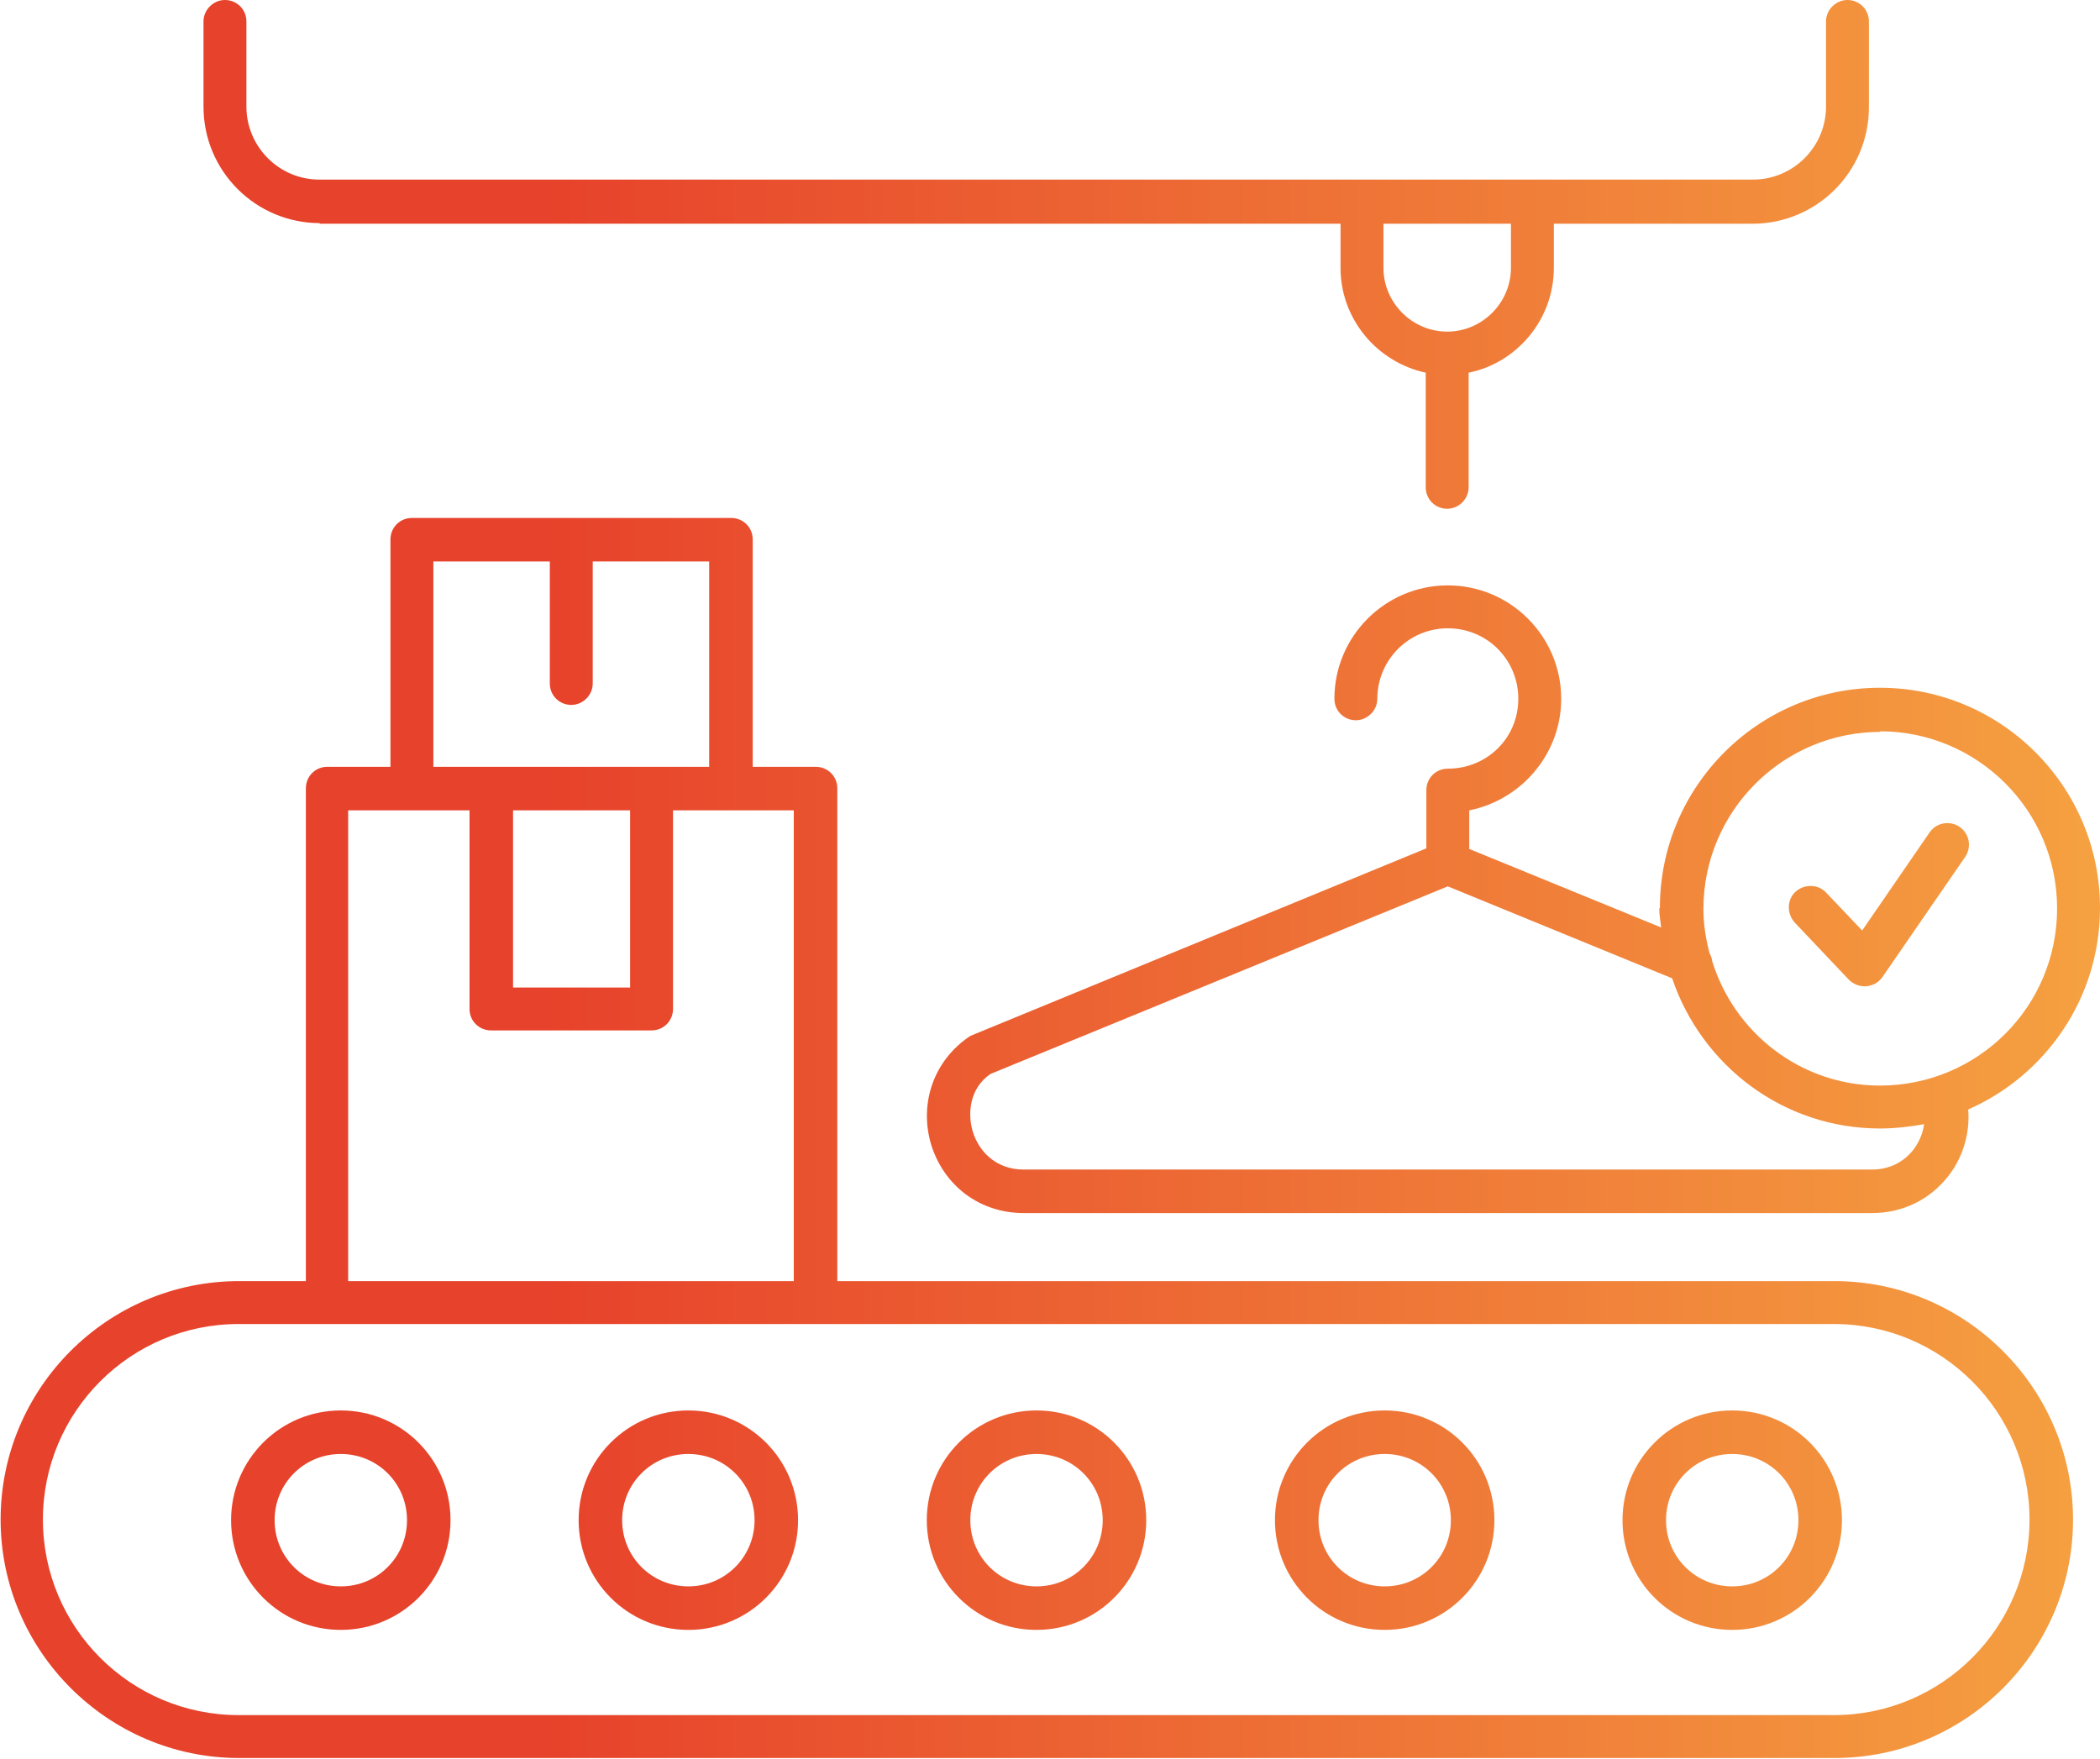 <?xml version="1.0" encoding="UTF-8"?>
<svg id="Layer_2" xmlns="http://www.w3.org/2000/svg" xmlns:xlink="http://www.w3.org/1999/xlink" viewBox="0 0 34.26 28.69">
  <defs>
    <style>
      .cls-1 {
        fill: url(#linear-gradient);
      }
    </style>
    <linearGradient id="linear-gradient" x1="0" y1="14.34" x2="34.26" y2="14.34" gradientUnits="userSpaceOnUse">
      <stop offset=".26" stop-color="#e7422b"/>
      <stop offset="1" stop-color="#f5a141"/>
    </linearGradient>
  </defs>
  <g id="Layer_1-2" data-name="Layer_1">
    <path class="cls-1" d="M29.93,20.9H13.66v-8.04c0-.2-.16-.35-.35-.35h-1.03v-3.71c0-.2-.16-.35-.35-.35h-5.21c-.2,0-.35.16-.35.35v3.71h-1.03c-.2,0-.35.16-.35.35v8.04h-1.09c-2.15,0-3.89,1.75-3.89,3.89s1.75,3.89,3.89,3.89h26.03c2.15,0,3.89-1.75,3.89-3.89s-1.75-3.89-3.89-3.89ZM7.07,9.16h1.9v1.99c0,.2.16.35.35.35s.35-.16.35-.35v-1.99h1.9v3.35h-4.5v-3.35ZM8.37,13.22h1.91v2.89h-1.91v-2.89ZM5.69,13.22h1.97v3.24c0,.2.16.35.35.35h2.62c.2,0,.35-.16.35-.35v-3.24h1.97v7.68h-7.27v-7.68ZM29.93,27.98H3.89c-1.76,0-3.19-1.43-3.19-3.19s1.43-3.19,3.19-3.19h26.03c1.76,0,3.19,1.43,3.19,3.19s-1.43,3.19-3.19,3.19ZM5.56,23.01c-.99,0-1.79.8-1.79,1.79s.8,1.79,1.79,1.79,1.79-.8,1.79-1.79-.8-1.79-1.79-1.79ZM5.56,25.88c-.6,0-1.08-.48-1.08-1.08s.48-1.08,1.08-1.08,1.08.48,1.08,1.08-.48,1.08-1.08,1.08ZM11.23,23.01c-.99,0-1.79.8-1.79,1.79s.8,1.79,1.79,1.79,1.79-.8,1.79-1.79-.8-1.79-1.79-1.79ZM11.23,25.88c-.6,0-1.08-.48-1.08-1.08s.48-1.08,1.08-1.08,1.08.48,1.08,1.08-.48,1.08-1.08,1.08ZM16.91,23.01c-.99,0-1.79.8-1.79,1.79s.8,1.79,1.79,1.79,1.79-.8,1.79-1.79-.8-1.79-1.79-1.79ZM16.91,25.88c-.6,0-1.08-.48-1.08-1.08s.48-1.08,1.08-1.08,1.08.48,1.08,1.08-.48,1.08-1.08,1.08ZM22.59,23.01c-.99,0-1.79.8-1.79,1.79s.8,1.79,1.79,1.79,1.79-.8,1.79-1.79-.8-1.79-1.79-1.79ZM22.59,25.88c-.6,0-1.08-.48-1.08-1.08s.48-1.08,1.08-1.08,1.08.48,1.08,1.08-.48,1.08-1.08,1.08ZM28.26,23.01c-.99,0-1.79.8-1.79,1.79s.8,1.79,1.79,1.79,1.79-.8,1.79-1.79-.8-1.79-1.79-1.79ZM28.26,25.88c-.6,0-1.08-.48-1.08-1.08s.48-1.08,1.08-1.08,1.08.48,1.08,1.08-.48,1.08-1.08,1.08ZM27.07,14.82c0,.11.02.21.03.31l-3.13-1.28v-.63c.85-.17,1.5-.92,1.5-1.82,0-1.02-.83-1.85-1.85-1.85s-1.85.83-1.85,1.85c0,.2.16.35.35.35s.35-.16.35-.35c0-.63.51-1.15,1.15-1.15s1.15.51,1.15,1.15-.51,1.14-1.15,1.14c-.2,0-.35.16-.35.35v.95l-7.44,3.06c-.59.39-.84,1.09-.64,1.77.21.68.8,1.12,1.51,1.12h13.84c.5,0,.95-.22,1.25-.61.24-.31.35-.7.32-1.08,1.27-.56,2.15-1.82,2.15-3.29,0-1.98-1.61-3.59-3.59-3.59s-3.59,1.61-3.59,3.59ZM31.22,18.75c-.16.21-.4.33-.68.33h-13.84c-.47,0-.74-.32-.83-.62-.09-.3-.05-.71.29-.94l7.46-3.06,3.66,1.5c.48,1.42,1.81,2.45,3.39,2.45.25,0,.49-.03.72-.07-.02.15-.08.29-.17.41ZM30.67,11.93c1.59,0,2.89,1.29,2.89,2.89s-1.29,2.89-2.89,2.89c-1.29,0-2.38-.86-2.74-2.04,0-.04-.02-.08-.04-.12-.06-.23-.1-.47-.1-.72,0-1.59,1.29-2.89,2.89-2.89ZM29.28,15.05c-.13-.14-.13-.37.01-.5.14-.13.37-.13.5.01l.59.62,1.1-1.6c.11-.16.33-.2.49-.09.16.11.2.33.09.49l-1.35,1.96c-.06.09-.16.14-.26.15,0,0-.02,0-.03,0-.1,0-.19-.04-.26-.11l-.89-.94ZM5.21,3.65h16.66v.72c0,.84.6,1.54,1.39,1.71v1.87c0,.2.16.35.35.35s.35-.16.35-.35v-1.87c.79-.16,1.39-.87,1.39-1.71v-.72h3.24c1.05,0,1.9-.85,1.9-1.9V.35c0-.2-.16-.35-.35-.35s-.35.16-.35.35v1.39c0,.66-.54,1.19-1.19,1.19H5.21c-.66,0-1.19-.54-1.19-1.19V.35c0-.2-.16-.35-.35-.35s-.35.16-.35.35v1.39c0,1.05.85,1.9,1.9,1.9ZM24.65,3.65v.72c0,.57-.47,1.04-1.04,1.04s-1.04-.47-1.04-1.04v-.72h2.07Z"/>
  </g>
</svg>